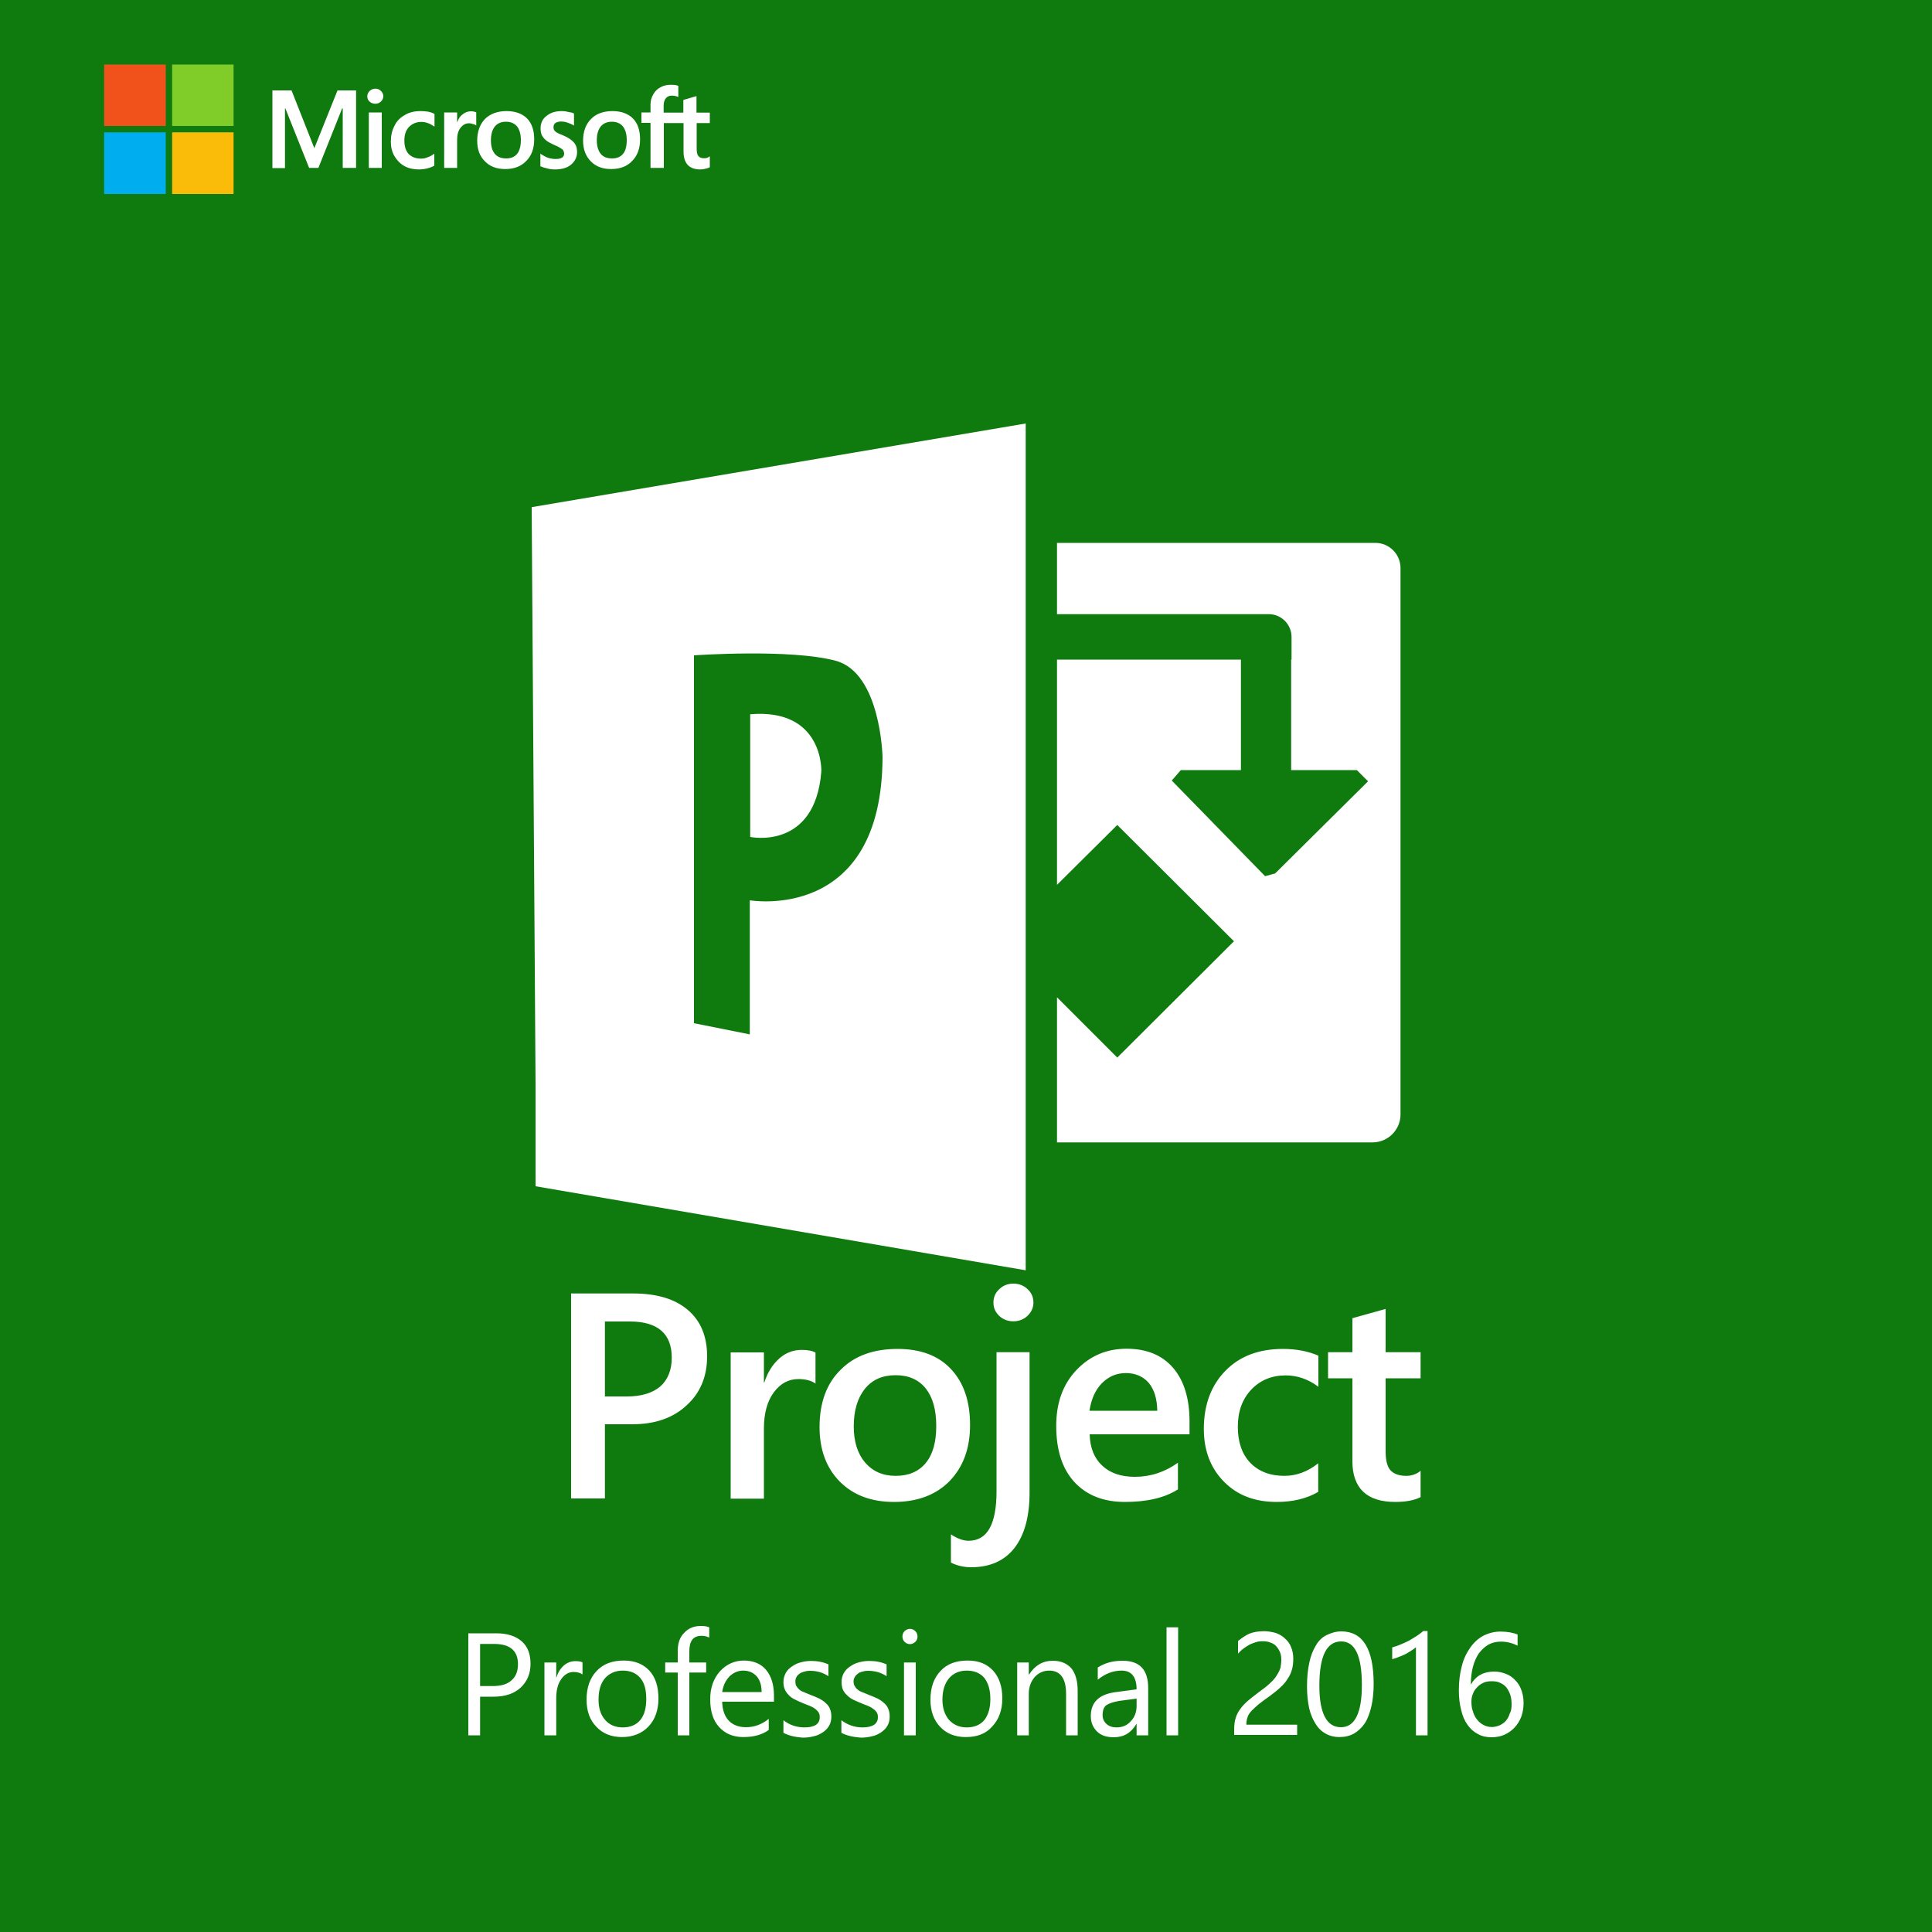 <?xml version="1.0" encoding="UTF-8"?>
<!-- Generator: Adobe Illustrator 23.1.0, SVG Export Plug-In . SVG Version: 6.00 Build 0)  -->
<svg xmlns="http://www.w3.org/2000/svg" xmlns:xlink="http://www.w3.org/1999/xlink" version="1.1" id="Layer_1" x="0px" y="0px" viewBox="0 0 1000 1000" style="enable-background:new 0 0 1000 1000;" xml:space="preserve">
<style type="text/css">
	.st0{display:none;fill:none;}
	.st1{display:none;}
	.st2{display:inline;fill:#FFFFFF;}
	.st3{fill-rule:evenodd;clip-rule:evenodd;fill:#0F7B0E;}
	.st4{fill:#FFFFFF;}
	.st5{fill:#F1511B;}
	.st6{fill:#80CC28;}
	.st7{fill:#00ADEF;}
	.st8{fill:#FBBC09;}
	.st9{fill-rule:evenodd;clip-rule:evenodd;fill:#FFFFFF;}
</style>
<line class="st0" x1="1240.2" y1="751" x2="1241.6" y2="756.1"></line>
<g class="st1">
	<path class="st2" d="M839.6,56.7h-18V44.4h19v-7.1H813v47.5h28.7v-7.1h-20.1V63.8h18V56.7z M847.3,82.6c2.6,1.5,7.8,3,12.8,3   c12.3,0,18.1-6.6,18.1-14.2c0-6.9-4-11-12.3-14.2c-6.3-2.5-9.1-4.1-9.1-7.8c0-2.7,2.5-5.7,7.9-5.7c4.5,0,7.8,1.3,9.4,2.2l2.1-7   c-2.5-1.3-6.3-2.5-11.5-2.5c-10.3,0-16.8,5.9-16.8,13.7c0,6.9,5.1,11,12.9,13.8c6,2.2,8.5,4.4,8.5,7.9c0,3.9-3.2,6.5-8.7,6.5   c-4.5,0-8.6-1.4-11.5-3.1L847.3,82.6z M886,84.7c2.7,0.4,6.6,0.7,11.7,0.7c9.2,0,16.8-2.2,21.5-6.5c4.5-4.1,7.4-10.5,7.4-18.9   c0-8.1-2.8-13.8-7.4-17.6c-4.4-3.7-10.5-5.4-19.4-5.4c-5.2,0-10,0.4-13.8,0.9V84.7z M894.6,44.2c1.2-0.2,3.2-0.5,5.9-0.5   c10.9,0,16.9,6,16.9,16.5c0,12-6.7,18.3-18,18.2c-1.8,0-3.7,0-4.8-0.2V44.2z"></path>
</g>
<g class="st1">
	<path class="st2" d="M788.4,79.2h5.9V66.9c0.7,0.1,1.8,0.2,2.8,0.2c4.3,0,7.9-1.2,10.3-3.5c1.9-1.7,2.8-4.3,2.8-7.3   c0-3.1-1.3-5.6-3.2-7.2c-2.1-1.8-5.2-2.6-9.6-2.6c-4,0-7,0.2-9.1,0.6V79.2z M794.3,51.3c0.6-0.2,1.8-0.4,3.4-0.4   c4.1,0,6.6,1.9,6.6,5.6c0,3.8-2.7,5.9-7.2,5.9c-1.2,0-2.1,0-2.8-0.2V51.3z M815,79.2h5.9V65.1c0-0.7,0.1-1.3,0.2-1.8   c0.7-1.8,2.4-3.3,4.6-3.3c3.3,0,4.5,2.5,4.5,5.9v13.2h6V65.3c0-7.6-4.3-10.2-8.3-10.2c-1.4,0-2.8,0.4-4,0.9c-1.3,0.7-2.2,1.7-3,2.7   h-0.1V44.9H815V79.2z M839,55.7l8.5,21.5c0.4,0.6,0.4,0.9,0.4,1.2c0,0.2-0.1,0.6-0.4,1.1c-0.8,1.5-2.1,3-3.2,3.7   c-1.3,0.9-2.5,1.4-3.5,1.7l1.4,5.1c1.4-0.2,3.9-1.1,6.1-3.1c2.8-2.4,5-6.3,8.3-15.1l5.8-15.9H856l-3.7,12.5   c-0.4,1.5-0.8,3.3-1.2,4.6H851c-0.4-1.3-0.8-3.1-1.3-4.6l-4.3-12.5H839z M863.8,78c1.8,0.9,4.3,1.7,7.1,1.7c6.3,0,9.6-3.1,9.6-7.3   c0-3.5-2-5.7-6.3-7.2c-3-1.1-4.1-1.8-4.1-3.3c0-1.4,1.2-2.5,3.3-2.5s4,0.8,5,1.4l1.2-4.3c-1.3-0.7-3.7-1.3-6.3-1.3   c-5.4,0-8.9,3.2-8.9,7.3c0,2.7,1.9,5.2,6.5,6.9c2.8,0.9,3.9,1.8,3.9,3.4c0,1.5-1.2,2.6-3.8,2.6c-2.1,0-4.7-0.9-6-1.8L863.8,78z    M891.3,79.2V55.7h-6v23.5H891.3z M888.4,45.8c-2,0-3.4,1.4-3.4,3.3c0,1.8,1.3,3.1,3.3,3.1c2.1,0,3.4-1.3,3.4-3.1   C891.5,47.3,890.4,45.8,888.4,45.8L888.4,45.8z M914.1,74c-1.2,0.5-2.6,0.9-4.7,0.9c-4,0-7.2-2.7-7.2-7.6c0-4.3,2.7-7.6,7.2-7.6   c2.1,0,3.5,0.5,4.5,0.8l1.1-4.4c-1.3-0.6-3.5-1.1-5.8-1.1c-8.1,0-13,5.4-13,12.5c0,7.2,4.7,11.9,12,11.9c3,0,5.4-0.7,6.7-1.3   L914.1,74z M937.8,79.2c-0.2-1.5-0.4-3.5-0.4-5.7V65c0-5.1-2.2-9.8-9.7-9.8c-3.8,0-6.7,0.9-8.5,2l1.2,3.9c1.5-1.1,4-1.8,6.3-1.8   c4.1,0,4.8,2.6,4.8,4.1v0.4c-8.7-0.1-13.9,3-13.9,8.9c0,3.5,2.6,7,7.3,7c3.1,0,5.6-1.3,7-3.1h0.1l0.4,2.6H937.8z M931.7,70.9   c0,0.4-0.1,0.8-0.2,1.3c-0.5,1.7-2.2,3.2-4.6,3.2c-1.9,0-3.3-1.1-3.3-3.3c0-3.7,3.9-4.5,8.1-4.4V70.9z M943.7,79.2h5.9V44.9h-5.9   V79.2z"></path>
</g>
<g>
	<rect class="st3" width="1000" height="1000"></rect>
	<path class="st4" d="M313.1,737.2v38.4h-17.5V669.5h32.1c12.2,0,21.6,2.8,28.3,8.5c6.7,5.7,10,13.7,10,24   c0,10.3-3.4,18.8-10.5,25.3c-7,6.6-16.4,9.9-28.3,9.9H313.1z M313.1,684.1v38.7h11.5c7.4,0,13.2-1.8,17.2-5.2   c3.9-3.5,5.9-8.5,5.9-14.9c0-12.4-7.3-18.7-21.7-18.7H313.1z M422.2,716.2c-2-1.5-5.1-2.4-8.9-2.4c-5.1,0-9.3,2.2-12.8,6.9   c-3.4,4.6-5.1,10.9-5.1,18.7v36.3h-17.2v-75.7h17.2v15.6h0.2c1.7-5.3,4.3-9.4,7.8-12.5c3.4-3,7.3-4.4,11.6-4.4   c3.1,0,5.6,0.5,7.1,1.4V716.2z M462.7,777.4c-11.7,0-21-3.5-28-10.5c-7-7.1-10.5-16.5-10.5-28.2c0-12.8,3.7-22.7,11-29.8   c7.2-7.2,17-10.7,29.4-10.7c11.8,0,21,3.4,27.6,10.4c6.6,7,9.9,16.7,9.9,28.9c0,12.2-3.5,21.7-10.6,29.1   C484.4,773.8,474.8,777.4,462.7,777.4L462.7,777.4z M463.6,711.8c-6.7,0-12,2.2-15.9,7c-3.8,4.7-5.8,11.2-5.8,19.5   c0,7.9,2,14.2,5.9,18.7c3.9,4.6,9.2,6.9,15.8,6.9c6.7,0,11.9-2.2,15.6-6.7c3.7-4.5,5.4-10.9,5.4-19.1c0-8.4-1.8-14.8-5.4-19.4   C475.5,714.1,470.3,711.8,463.6,711.8L463.6,711.8z M532.9,772.5c0,12.4-2.6,22-7.8,28.7c-5.2,6.7-12.8,10-22.4,10   c-3.5,0-7.1-0.7-10.5-2.4v-14.6c3.2,2.1,6.3,3.3,9.1,3.3c9.7,0,14.5-8.5,14.5-25.6v-72h17.1V772.5z M524.5,683.9   c-2.8,0-5.2-0.9-7.2-2.7c-2-1.9-3.1-4.1-3.1-7s1.1-5.2,3.1-7c2-1.9,4.4-2.8,7.2-2.8c2.8,0,5.3,0.9,7.3,2.8c2,1.8,3.1,4.1,3.1,7   c0,2.7-1.1,5-3.1,6.9C529.8,683,527.3,683.9,524.5,683.9L524.5,683.9z M615.6,742.4H564c0.2,7,2.4,12.4,6.5,16.2   c4.1,3.9,9.8,5.8,16.9,5.8c8.1,0,15.6-2.5,22.3-7.3v13.8c-6.9,4.4-16.1,6.5-27.4,6.5c-11.1,0-19.8-3.4-26.2-10.3   c-6.3-6.9-9.4-16.5-9.4-29.1c0-11.8,3.4-21.4,10.4-28.8c7-7.4,15.7-11.1,26-11.1c10.4,0,18.4,3.3,24.1,9.9   c5.7,6.7,8.5,15.9,8.5,27.8V742.4z M599,730.2c-0.1-6.1-1.5-10.9-4.4-14.4c-2.8-3.3-6.9-5.1-11.8-5.1c-5,0-9.1,1.8-12.6,5.4   c-3.4,3.5-5.4,8.3-6.3,14.1H599z M682.3,772.2c-6,3.5-13.2,5.2-21.5,5.2c-11.3,0-20.3-3.4-27.3-10.5c-6.9-7-10.4-16.1-10.4-27.3   c0-12.5,3.8-22.6,11.2-30.1c7.4-7.6,17.4-11.3,29.8-11.3c6.9,0,13,1.2,18.3,3.5v16.1c-5.3-4-11-5.9-16.9-5.9   c-7.3,0-13.2,2.5-17.8,7.3c-4.7,5-7,11.3-7,19.3c0,7.9,2.1,14.1,6.5,18.7c4.4,4.5,10.3,6.7,17.6,6.7c6.1,0,12-2.1,17.5-6.5V772.2z    M735.3,774.9c-3.3,1.7-7.7,2.5-13.2,2.5c-14.6,0-22.1-7.1-22.1-21.1v-42.9h-12.6v-13.5H700v-17.6l17.2-4.8v22.4h18.1v13.5h-18.1   v37.9c0,4.5,0.8,7.7,2.4,9.6c1.7,1.9,4.4,3,8.3,3c2.8,0,5.3-0.9,7.4-2.6V774.9z"></path>
	<path class="st4" d="M248.5,878.2v20h-6.1v-52.8h14.5c5.6,0,10,1.4,13.1,4.1s4.6,6.6,4.6,11.7c0,5-1.7,9.1-5.1,12.3   c-3.5,3.2-8.1,4.7-14.1,4.7H248.5z M248.5,851v21.7h6.5c4.3,0,7.6-0.9,9.8-3c2.2-1.9,3.3-4.7,3.3-8.3c0-7-4.1-10.5-12.3-10.5H248.5   z M301.5,866.7c-1.1-0.8-2.6-1.3-4.6-1.3c-2.6,0-4.7,1.3-6.4,3.7c-1.8,2.5-2.6,5.8-2.6,10v19.1h-6.1v-37.7h6.1v7.8h0.1   c0.8-2.7,2.1-4.7,3.9-6.3c1.8-1.5,3.8-2.2,5.9-2.2c1.7,0,2.8,0.2,3.7,0.6V866.7z M322,899.1c-5.6,0-10-1.8-13.3-5.3   c-3.4-3.5-5.1-8.1-5.1-14.1c0-6.3,1.8-11.2,5.2-14.8c3.5-3.7,8.1-5.4,14.1-5.4c5.7,0,10,1.8,13.2,5.2c3.2,3.5,4.7,8.3,4.7,14.4   c0,6-1.7,10.9-5.1,14.5S327.6,899.1,322,899.1L322,899.1z M322.3,864.7c-3.8,0-6.9,1.4-9.2,4c-2.2,2.6-3.3,6.3-3.3,11   c0,4.4,1.1,7.9,3.4,10.5c2.2,2.6,5.3,3.9,9.1,3.9c4,0,7-1.3,9.1-3.8c2.1-2.6,3.1-6.1,3.1-10.9s-0.9-8.3-3.1-10.9   C329.3,866,326.3,864.7,322.3,864.7L322.3,864.7z M367.1,847.6c-1.2-0.6-2.5-0.9-4-0.9c-4.3,0-6.3,2.6-6.3,8v5.8h8.7v5.2h-8.7v32.5   h-6v-32.5h-6.5v-5.2h6.5v-6.1c0-3.9,1.1-7.1,3.4-9.3c2.2-2.4,5.1-3.5,8.5-3.5c1.9,0,3.3,0.2,4.4,0.7V847.6z M400.5,880.8h-26.7   c0.1,4.3,1.3,7.6,3.4,9.8c2.1,2.2,5.1,3.4,8.9,3.4c4.3,0,8.1-1.4,11.8-4.3v5.7c-3.3,2.5-7.8,3.7-13.2,3.7c-5.3,0-9.4-1.8-12.5-5.2   c-3.1-3.4-4.6-8.1-4.6-14.4c0-5.9,1.7-10.6,5-14.4c3.4-3.7,7.6-5.6,12.4-5.6c5,0,8.9,1.7,11.5,4.8c2.7,3.2,4.1,7.7,4.1,13.3V880.8z    M394.2,875.8c0-3.4-0.8-6.1-2.5-8.1c-1.7-1.9-4-3-7-3c-2.8,0-5.2,1.1-7.2,3.1c-2,2.1-3.2,4.7-3.7,8H394.2z M405.5,896.9v-6.5   c3.2,2.5,6.9,3.7,10.9,3.7c5.3,0,7.9-1.8,7.9-5.3c0-1.1-0.2-1.9-0.7-2.6c-0.5-0.7-1.1-1.3-1.8-1.8c-0.8-0.6-1.8-1.1-2.8-1.5   c-0.9-0.4-2.1-0.8-3.3-1.3c-1.7-0.7-3.2-1.4-4.4-2c-1.3-0.7-2.4-1.4-3.2-2.4c-0.8-0.8-1.5-1.8-1.9-2.8c-0.5-1.1-0.7-2.4-0.7-3.8   c0-1.8,0.5-3.3,1.2-4.7c0.8-1.4,1.9-2.5,3.3-3.4c1.3-0.9,2.8-1.7,4.6-2.1c1.8-0.5,3.5-0.7,5.3-0.7c3.3,0,6.3,0.6,8.9,1.8v6.1   c-2.8-1.9-6-2.8-9.6-2.8c-1.2,0-2.2,0.2-3.1,0.5c-0.9,0.2-1.8,0.6-2.4,1.1c-0.7,0.5-1.2,1.1-1.5,1.7c-0.4,0.7-0.5,1.4-0.5,2.1   c0,1.1,0.1,1.9,0.5,2.5c0.4,0.7,0.9,1.3,1.5,1.8c0.7,0.6,1.5,1.1,2.6,1.4c0.9,0.5,2,0.8,3.3,1.4c1.7,0.6,3.2,1.3,4.5,1.9   c1.3,0.7,2.5,1.5,3.4,2.4c0.9,0.8,1.7,1.8,2.1,3c0.5,1.1,0.7,2.4,0.7,3.9c0,1.9-0.4,3.5-1.2,4.8c-0.8,1.4-1.9,2.5-3.3,3.4   c-1.4,0.9-3,1.7-4.7,2c-1.8,0.5-3.7,0.7-5.7,0.7C411.6,899.1,408.3,898.4,405.5,896.9L405.5,896.9z M435.5,896.9v-6.5   c3.3,2.5,7,3.7,10.9,3.7c5.3,0,8-1.8,8-5.3c0-1.1-0.2-1.9-0.7-2.6c-0.5-0.7-1.1-1.3-1.9-1.8c-0.7-0.6-1.7-1.1-2.7-1.5   c-1.1-0.4-2.1-0.8-3.3-1.3c-1.7-0.7-3.2-1.4-4.5-2c-1.2-0.7-2.2-1.4-3.1-2.4c-0.9-0.8-1.5-1.8-2-2.8c-0.4-1.1-0.6-2.4-0.6-3.8   c0-1.8,0.4-3.3,1.2-4.7c0.8-1.4,1.9-2.5,3.3-3.4c1.3-0.9,2.8-1.7,4.6-2.1c1.7-0.5,3.5-0.7,5.3-0.7c3.3,0,6.3,0.6,8.9,1.8v6.1   c-2.8-1.9-6-2.8-9.7-2.8c-1.1,0-2.1,0.2-3.1,0.5c-0.8,0.2-1.7,0.6-2.2,1.1c-0.7,0.5-1.2,1.1-1.5,1.7c-0.4,0.7-0.6,1.4-0.6,2.1   c0,1.1,0.2,1.9,0.6,2.5c0.4,0.7,0.8,1.3,1.5,1.8c0.7,0.6,1.5,1.1,2.5,1.4c1.1,0.5,2.1,0.8,3.4,1.4c1.7,0.6,3.2,1.3,4.5,1.9   c1.3,0.7,2.5,1.5,3.4,2.4c0.9,0.8,1.7,1.8,2.1,3c0.5,1.1,0.7,2.4,0.7,3.9c0,1.9-0.4,3.5-1.2,4.8c-0.8,1.4-2,2.5-3.3,3.4   c-1.4,0.9-3,1.7-4.7,2c-1.9,0.5-3.8,0.7-5.7,0.7C441.7,899.1,438.3,898.4,435.5,896.9L435.5,896.9z M471,851c-1.1,0-2-0.4-2.8-1.2   c-0.7-0.7-1.1-1.7-1.1-2.7c0-1.2,0.4-2.1,1.1-2.8c0.8-0.8,1.8-1.2,2.8-1.2c1.1,0,2,0.4,2.8,1.2c0.7,0.7,1.1,1.7,1.1,2.8   c0,1.1-0.4,2-1.1,2.7C473,850.5,472.1,851,471,851L471,851z M474,898.2h-6.1v-37.7h6.1V898.2z M499.9,899.1c-5.6,0-10-1.8-13.3-5.3   c-3.3-3.5-5-8.1-5-14.1c0-6.3,1.8-11.2,5.2-14.8c3.4-3.7,8.1-5.4,14.1-5.4c5.7,0,10,1.8,13.1,5.2c3.2,3.5,4.8,8.3,4.8,14.4   c0,6-1.8,10.9-5.2,14.5C510.3,897.4,505.7,899.1,499.9,899.1L499.9,899.1z M500.4,864.7c-3.9,0-7,1.4-9.2,4   c-2.2,2.6-3.4,6.3-3.4,11c0,4.4,1.2,7.9,3.4,10.5c2.4,2.6,5.4,3.9,9.2,3.9c3.9,0,7-1.3,9.1-3.8c2-2.6,3.1-6.1,3.1-10.9   s-1.1-8.3-3.1-10.9C507.4,866,504.3,864.7,500.4,864.7L500.4,864.7z M557.8,898.2h-6v-21.5c0-8-3-12-8.7-12c-3.1,0-5.6,1.2-7.6,3.4   c-2,2.4-3,5.2-3,8.6v21.5h-6v-37.7h6v6.3h0.1c3-4.7,7-7.2,12.4-7.2c4.1,0,7.3,1.4,9.6,4c2.1,2.7,3.2,6.5,3.2,11.6V898.2z    M594.3,898.2h-6v-5.9h-0.1c-2.7,4.6-6.5,6.9-11.7,6.9c-3.7,0-6.6-0.9-8.7-3s-3.2-4.7-3.2-7.9c0-7.1,4.1-11.2,12.4-12.4l11.3-1.5   c0-6.4-2.6-9.7-7.8-9.7c-4.5,0-8.6,1.7-12.3,4.7v-6.3c3.7-2.4,7.9-3.5,12.8-3.5c9,0,13.3,4.7,13.3,14.2V898.2z M588.3,879.2   l-9.1,1.2c-2.8,0.5-5,1.2-6.4,2.1c-1.4,0.9-2.1,2.7-2.1,5.3c0,1.8,0.7,3.3,2,4.5c1.3,1.2,3.1,1.8,5.2,1.8c3.1,0,5.6-1.1,7.4-3.2   c2-2.1,3-4.7,3-7.9V879.2z M609.8,898.2h-6v-55.9h6V898.2z M663.2,859.2c0-1.7-0.2-3-0.8-4.3c-0.5-1.2-1.2-2.1-2-3   s-1.9-1.4-3.1-1.8c-1.2-0.5-2.5-0.6-3.9-0.6c-1.1,0-2.2,0.1-3.4,0.5c-1.1,0.4-2.2,0.7-3.3,1.3c-1.1,0.6-2.1,1.3-3.1,2   c-1.1,0.8-1.9,1.7-2.8,2.6v-6.5c1.8-1.5,3.7-2.8,5.8-3.8c2-0.8,4.6-1.3,7.7-1.3c2.1,0,4.1,0.4,6,0.9c1.8,0.7,3.4,1.5,4.7,2.8   c1.4,1.2,2.5,2.6,3.2,4.4c0.8,1.8,1.2,3.9,1.2,6.1c0,2.1-0.2,4-0.7,5.7c-0.5,1.7-1.2,3.3-2.2,4.7c-0.9,1.5-2.1,3-3.7,4.4   c-1.4,1.4-3.2,2.8-5.2,4.3c-2.5,1.8-4.5,3.2-6.1,4.5c-1.5,1.3-2.8,2.5-3.8,3.5c-0.9,1.1-1.7,2.1-2,3.3c-0.4,1.1-0.6,2.4-0.6,3.8   h26.3v5.3h-32.6v-2.6c0-2.2,0.2-4.3,0.7-5.9c0.5-1.8,1.3-3.4,2.5-5c1.1-1.5,2.6-3.1,4.4-4.6c1.9-1.5,4.1-3.3,6.7-5.2   c2-1.4,3.5-2.7,4.8-4c1.3-1.2,2.4-2.5,3.1-3.8c0.8-1.2,1.4-2.5,1.8-3.8C662.9,862.1,663.2,860.8,663.2,859.2L663.2,859.2z    M711,871.6c0,4.4-0.4,8.3-1.2,11.7c-0.8,3.4-1.9,6.4-3.4,8.7c-1.5,2.2-3.4,4-5.6,5.3c-2.2,1.2-4.7,1.8-7.6,1.8   c-2.6,0-5-0.6-7.1-1.8c-2-1.1-3.8-2.8-5.2-5.1c-1.4-2.2-2.6-5-3.3-8.1c-0.7-3.3-1.1-7.1-1.1-11.2c0-4.6,0.4-8.7,1.2-12.3   c0.7-3.5,1.9-6.5,3.4-8.9c1.4-2.5,3.3-4.3,5.6-5.4s4.7-1.9,7.7-1.9C705.4,844.5,711,853.5,711,871.6L711,871.6z M704.9,872.2   c0-15.1-3.5-22.6-10.7-22.6c-7.6,0-11.3,7.7-11.3,22.9c0,14.3,3.8,21.5,11.1,21.5C701.2,894.1,704.9,886.7,704.9,872.2L704.9,872.2   z M738.9,898.2h-6v-45.6c-0.5,0.5-1.2,0.9-2,1.5c-0.9,0.6-2,1.2-3.1,1.9c-1.1,0.5-2.2,1.1-3.5,1.5c-1.2,0.6-2.5,0.9-3.7,1.3v-6.1   c1.3-0.4,2.7-0.8,4.3-1.5c1.5-0.6,3-1.3,4.4-2c1.4-0.8,2.8-1.7,4.1-2.5c1.2-0.8,2.4-1.7,3.3-2.5h2.2V898.2z M788.6,881.4   c0,2.6-0.4,5-1.2,7.2c-0.8,2.1-2,4-3.5,5.6c-1.4,1.5-3.2,2.8-5.2,3.7c-2.1,0.9-4.3,1.3-6.7,1.3c-2.6,0-5-0.5-7.1-1.7   c-2.1-1.1-3.9-2.7-5.3-4.7c-1.5-2.1-2.6-4.6-3.3-7.7c-0.8-3-1.2-6.4-1.2-10.2c0-4.5,0.5-8.7,1.5-12.4c0.9-3.8,2.5-7,4.4-9.7   c1.9-2.7,4.1-4.7,6.7-6.1c2.7-1.4,5.7-2.2,8.9-2.2c3.7,0,6.6,0.6,8.9,1.5v5.8c-2.7-1.4-5.7-2.1-8.6-2.1c-2.4,0-4.5,0.5-6.4,1.5   c-1.9,1.1-3.5,2.6-5,4.5c-1.3,1.9-2.4,4.3-3.1,7c-0.7,2.7-1.1,5.8-1.1,9.1h0.1c2.5-4.4,6.5-6.6,12-6.6c2.4,0,4.4,0.5,6.3,1.3   c1.9,0.7,3.4,1.9,4.7,3.3c1.4,1.4,2.4,3.1,3.1,5.1C788.2,876.8,788.6,879.1,788.6,881.4L788.6,881.4z M782.4,882.2   c0-1.9-0.2-3.5-0.7-5c-0.5-1.5-1.2-2.7-2-3.8c-0.9-1.1-2-1.8-3.3-2.4c-1.2-0.6-2.7-0.8-4.3-0.8s-3,0.2-4.3,0.8   c-1.2,0.6-2.4,1.3-3.3,2.4c-0.9,0.9-1.7,2-2.1,3.3c-0.6,1.3-0.8,2.7-0.8,4.1c0,1.8,0.2,3.5,0.8,5.1c0.5,1.7,1.2,3,2.1,4.1   c0.9,1.2,2,2.1,3.3,2.8c1.3,0.7,2.7,1.1,4.4,1.1c1.4,0,2.8-0.4,4.1-0.9c1.2-0.6,2.4-1.4,3.2-2.4c0.9-1.1,1.5-2.2,2-3.8   C782.2,885.6,782.4,884,782.4,882.2L782.4,882.2z"></path>
	<path class="st4" d="M367.4,63.7v-5.4h-6.9v-8.6l-0.2,0.1l-6.5,1.9l-0.1,0.1v6.5h-10.2v-3.7c0-1.7,0.5-3,1.2-3.8   c0.7-0.9,1.8-1.3,3.1-1.3c1.1,0,2,0.2,3.1,0.6l0.2,0.1v-5.8H351c-0.9-0.4-2.2-0.5-3.8-0.5c-2,0-3.9,0.4-5.4,1.3   c-1.5,0.8-2.8,2-3.7,3.7c-0.9,1.5-1.4,3.3-1.4,5.3v4H332v5.4h4.7v23.3h6.9V63.7h10.2v14.8c0,6.1,3,9.2,8.6,9.2   c0.8,0,1.9-0.1,2.8-0.4c1.1-0.2,1.8-0.5,2.1-0.7h0.1V81l-0.4,0.1c-0.4,0.4-0.8,0.5-1.3,0.7c-0.6,0.1-1.1,0.1-1.4,0.1   c-1.3,0-2.2-0.4-2.8-1.1c-0.6-0.7-0.9-1.9-0.9-3.7V63.7H367.4z M316.8,82c-2.5,0-4.5-0.7-5.9-2.4c-1.3-1.7-2-4-2-7   c0-3.1,0.7-5.4,2-7.1c1.4-1.7,3.4-2.5,5.8-2.5c2.4,0,4.3,0.8,5.7,2.4c1.3,1.7,2,4,2,7.1c0,3.1-0.6,5.6-1.9,7.1   C321.1,81.3,319.2,82,316.8,82 M317,57.5c-4.7,0-8.5,1.4-11.1,4.1c-2.7,2.7-4.1,6.5-4.1,11.2c0,4.5,1.4,8.1,4,10.7   c2.6,2.7,6.1,4,10.5,4c4.6,0,8.4-1.4,11-4.3c2.7-2.7,4-6.5,4-11.1c0-4.6-1.2-8.3-3.8-10.9C325,58.8,321.5,57.5,317,57.5    M290.8,57.5c-3.2,0-5.9,0.8-7.9,2.5c-2.1,1.5-3.1,3.8-3.1,6.4c0,1.3,0.2,2.5,0.6,3.5c0.5,0.9,1.2,1.9,2.1,2.6   c0.8,0.8,2.2,1.5,4.1,2.4c1.5,0.6,2.7,1.2,3.4,1.7c0.7,0.4,1.3,0.8,1.5,1.2c0.2,0.5,0.5,0.9,0.5,1.7c0,1.9-1.5,2.8-4.5,2.8   c-1.1,0-2.4-0.2-3.8-0.6c-1.3-0.5-2.6-1.2-3.8-2l-0.2-0.2V86l0.1,0.1c0.9,0.4,2.1,0.8,3.5,1.1c1.4,0.4,2.7,0.5,3.9,0.5   c3.5,0,6.4-0.8,8.4-2.5s3.1-3.9,3.1-6.5c0-2-0.5-3.7-1.7-5c-1.1-1.3-3-2.6-5.7-3.7c-2.1-0.8-3.5-1.5-4-2.1   c-0.6-0.5-0.8-1.2-0.8-2.1c0-0.8,0.2-1.5,0.9-2.1c0.7-0.5,1.8-0.8,3-0.8c1.2,0,2.4,0.2,3.4,0.6c1.2,0.4,2.2,0.8,3.1,1.4l0.2,0.1   v-6.3h-0.1c-0.7-0.4-1.8-0.6-3.1-0.8C292.9,57.6,291.7,57.5,290.8,57.5 M262,82c-2.5,0-4.5-0.7-5.9-2.4s-2-4-2-7   c0-3.1,0.7-5.4,2-7.1c1.4-1.7,3.3-2.5,5.8-2.5c2.4,0,4.3,0.8,5.7,2.4c1.3,1.7,2,4,2,7.1c0,3.1-0.7,5.6-1.9,7.1   C266.3,81.3,264.4,82,262,82 M262.2,57.5c-4.7,0-8.5,1.4-11.2,4.1c-2.6,2.7-4,6.5-4,11.2c0,4.5,1.3,8.1,4,10.7   c2.6,2.7,6.1,4,10.5,4c4.6,0,8.3-1.4,11-4.3c2.7-2.7,4-6.5,4-11.1c0-4.6-1.2-8.3-3.8-10.9C270.2,58.8,266.7,57.5,262.2,57.5    M236.6,63.2v-5h-6.7v28.7h6.7V72.3c0-2.6,0.6-4.6,1.7-6.1c1.2-1.5,2.6-2.4,4.5-2.4c0.6,0,1.2,0.1,2,0.4c0.7,0.1,1.2,0.4,1.5,0.6   l0.2,0.2v-6.9l0,0c-0.7-0.2-1.5-0.5-2.7-0.5c-1.7,0-3.2,0.6-4.5,1.7c-1.2,0.9-2,2.2-2.6,3.9H236.6z M217.7,57.5   c-3.1,0-5.8,0.6-8.1,2c-2.4,1.3-4.3,3.2-5.4,5.6c-1.3,2.4-1.9,5.1-1.9,8.3c0,2.7,0.6,5.2,1.8,7.3c1.3,2.2,3,4,5.1,5.2   c2.2,1.2,4.7,1.8,7.4,1.8c3.2,0,5.9-0.7,8.1-1.9l0.1-0.1v-6.1l-0.4,0.2c-0.9,0.7-2.1,1.3-3.3,1.7c-1.2,0.5-2.2,0.6-3.2,0.6   c-2.7,0-4.8-0.8-6.4-2.4c-1.5-1.7-2.2-4-2.2-6.9c0-3,0.7-5.3,2.4-7.1c1.7-1.7,3.8-2.6,6.4-2.6c2.2,0,4.4,0.8,6.4,2.2l0.4,0.2v-6.5   l-0.1-0.1c-0.8-0.4-1.8-0.8-3.2-1.1C220.1,57.6,219,57.5,217.7,57.5 M197.6,58.2h-6.7v28.7h6.7V58.2z M194.3,45.9   c-1.2,0-2.1,0.4-3,1.2c-0.7,0.7-1.2,1.7-1.2,2.7c0,1.2,0.4,2.1,1.2,2.8c0.8,0.7,1.8,1.1,3,1.1c1.1,0,2.1-0.4,2.8-1.1   c0.8-0.7,1.3-1.7,1.3-2.8c0-1.1-0.5-2-1.2-2.7C196.4,46.3,195.5,45.9,194.3,45.9 M177.4,56.1v30.8h6.9V46.8h-9.6l-12,29.9   l-11.8-29.9h-9.9v40.2h6.5V56.1h0.2L160,86.9h4.8l12.3-30.8H177.4z"></path>
	<rect x="53.9" y="33.4" class="st5" width="31.9" height="31.8"></rect>
	<rect x="89.1" y="33.4" class="st6" width="31.8" height="31.8"></rect>
	<rect x="53.9" y="68.5" class="st7" width="31.9" height="31.9"></rect>
	<rect x="89.1" y="68.5" class="st8" width="31.8" height="31.9"></rect>
	<path class="st9" d="M530.9,263v350.7v43.8L277.2,614v-53.4l-2-298.1l255.7-43.3V263z M359.2,339.2v190.4l28.9,5.8v-69.4   c0,0,68.5,11.9,68.7-74.2c0,0-0.9-43.6-24.3-49.8C409.1,335.7,359.2,339.2,359.2,339.2L359.2,339.2z"></path>
	<path class="st9" d="M547.1,281h164.8c7.1,0,13,5.8,13,13v282.9c0,7.9-6.5,14.4-14.5,14.4H547.1v-75.1l31.2,31.2l60.4-60.2   l-60.4-60.2L547.1,458V341.4h95.2v57.2h-31.1l-4.7,5.4l48.3,49.5l5.2-1.4l48.1-47.7l-5.8-5.8h-34v-57.2h0.2v-11.7   c0-6.5-5.3-11.8-11.7-11.8H547.1V281z"></path>
	<path class="st9" d="M388.3,369.7v63.5c0,0,33.5,7.1,36.8-33.7C425.2,399.6,426.5,366.5,388.3,369.7L388.3,369.7z"></path>
</g>
</svg>
